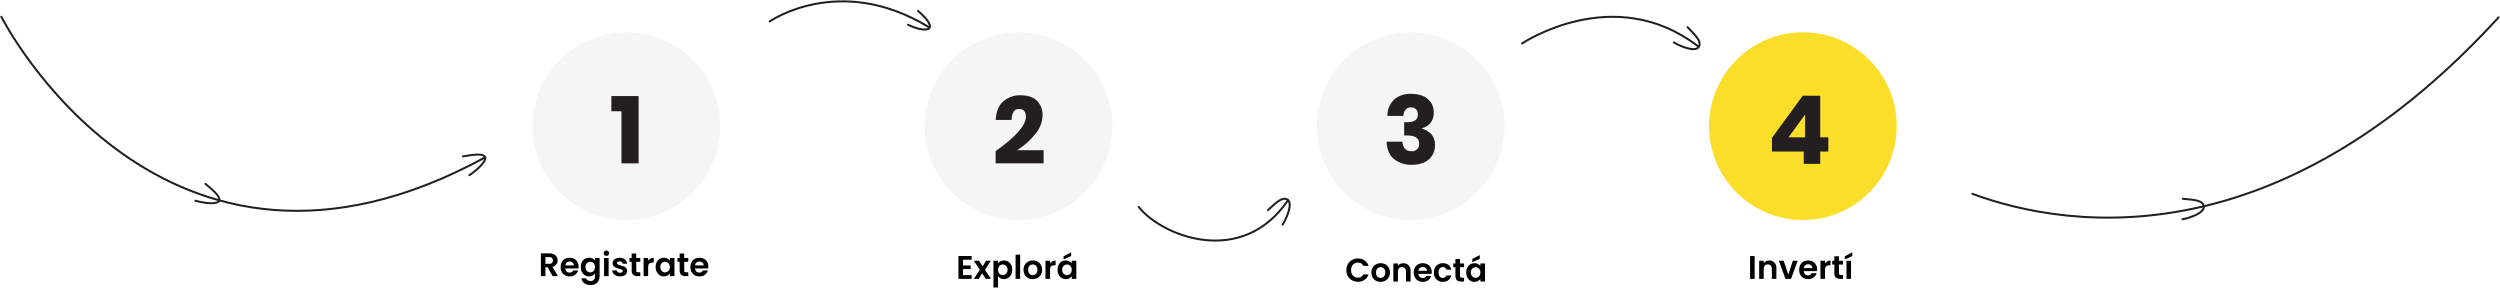 <svg width="1838" height="212" viewBox="0 0 1838 212" fill="none" xmlns="http://www.w3.org/2000/svg">
<rect width="1838" height="212" fill="white"/>
<path d="M391.5 92.746C391.5 54.638 422.392 23.746 460.5 23.746C498.608 23.746 529.5 54.638 529.5 92.746C529.5 130.854 498.608 161.746 460.5 161.746C422.392 161.746 391.5 130.854 391.5 92.746Z" fill="#F5F5F5"/>
<path d="M679.82 92.746C679.82 54.638 710.713 23.746 748.82 23.746C786.928 23.746 817.82 54.638 817.82 92.746C817.82 130.854 786.928 161.746 748.82 161.746C710.713 161.746 679.82 130.854 679.82 92.746Z" fill="#F5F5F5"/>
<path d="M968.15 92.746C968.15 54.638 999.043 23.746 1037.15 23.746C1075.26 23.746 1106.15 54.638 1106.15 92.746C1106.15 130.854 1075.26 161.746 1037.15 161.746C999.043 161.746 968.15 130.854 968.15 92.746Z" fill="#F5F5F5"/>
<path d="M1256.48 92.746C1256.48 54.638 1287.37 23.746 1325.48 23.746C1363.59 23.746 1394.48 54.638 1394.48 92.746C1394.48 130.854 1363.59 161.746 1325.48 161.746C1287.37 161.746 1256.48 130.854 1256.48 92.746Z" fill="#FADE2A"/>
<path d="M449.47 81.806V70.606H469.49V120.096H456.89V81.806H449.47Z" fill="#231F20"/>
<path d="M731.98 111.136C746.82 100.566 754.24 92.096 754.24 85.866C754.24 82.016 752.56 80.126 749.27 80.126C747.38 80.126 746.05 80.756 745.21 82.086C744.162 83.939 743.653 86.049 743.74 88.176H732.05C732.33 82.156 734.15 77.606 737.51 74.596C741.026 71.518 745.58 69.891 750.25 70.046C755.64 70.046 759.7 71.376 762.43 74.106C765.161 76.933 766.627 80.748 766.49 84.676C766.363 89.871 764.404 94.855 760.96 98.746C757.255 103.374 752.779 107.329 747.73 110.436H767.26V120.096H731.98V111.136V111.136Z" fill="#231F20"/>
<path d="M1037.66 68.996C1041.09 68.996 1044.1 69.626 1046.55 70.746C1048.85 71.831 1050.81 73.525 1052.22 75.646C1053.48 77.746 1054.11 80.126 1054.11 82.716C1054.23 85.513 1053.37 88.265 1051.66 90.486C1050.07 92.396 1047.87 93.705 1045.43 94.196V94.546C1051.8 96.576 1055.02 100.566 1055.02 106.516C1055.09 109.17 1054.41 111.79 1053.06 114.076C1051.73 116.328 1049.75 118.131 1047.39 119.256C1044.57 120.58 1041.48 121.227 1038.36 121.146C1033.5 121.411 1028.7 119.92 1024.85 116.946C1021.49 114.146 1019.67 109.876 1019.39 104.136H1031.08C1031.15 106.306 1031.78 108.056 1032.9 109.316C1034.02 110.576 1035.63 111.206 1037.8 111.206C1039.33 111.296 1040.83 110.737 1041.93 109.666C1042.93 108.581 1043.45 107.147 1043.4 105.676C1043.4 101.616 1040.46 99.586 1034.58 99.586H1032.34V89.856H1034.51C1039.76 89.926 1042.42 88.036 1042.42 84.186C1042.42 82.506 1042 81.176 1041.09 80.266C1040.08 79.337 1038.75 78.857 1037.38 78.936C1035.86 78.867 1034.4 79.484 1033.39 80.616C1032.36 81.941 1031.77 83.557 1031.71 85.236H1020.02C1019.95 80.723 1021.72 76.375 1024.92 73.196C1028.47 70.212 1033.03 68.708 1037.66 68.996V68.996Z" fill="#231F20"/>
<path d="M1302.74 111.386V101.376L1325.35 70.366H1338.23V100.956H1344.18V111.386H1338.23V120.486H1326.12V111.386H1302.74ZM1327.1 84.226L1314.92 100.956H1327.1V84.226Z" fill="#231F20"/>
<path d="M565.83 15.796C565.83 15.796 617.04 -20.104 682.87 19.936" stroke="#231F20" stroke-width="1.5" stroke-miterlimit="2" stroke-linecap="round"/>
<path d="M674.914 8.03C677.163 10.039 684.116 15.912 683.674 19.726C683.329 22.694 676.537 22.493 667.577 18.213" stroke="#231F20" stroke-width="1.498" stroke-miterlimit="2" stroke-linecap="round"/>
<path d="M932.207 154.481C935.749 151.607 942.642 143.316 946.939 147.087C950.353 150.083 946.035 160.354 942.985 165.107" stroke="#231F20" stroke-width="1.5" stroke-miterlimit="2" stroke-linecap="round"/>
<path d="M837.17 152.166C854.41 173.806 913.11 196.966 946.99 147.166" stroke="#231F20" stroke-width="1.5" stroke-miterlimit="2" stroke-linecap="round"/>
<path d="M1240.71 19.969C1243.72 23.499 1252.28 30.299 1248.73 34.762C1245.91 38.308 1235.5 34.175 1230.64 31.192" stroke="#231F20" stroke-width="1.508" stroke-miterlimit="2" stroke-linecap="round"/>
<path d="M1119 31.976C1119 31.976 1186.48 -13.514 1248.48 34.066" stroke="#231F20" stroke-width="1.5" stroke-miterlimit="2" stroke-linecap="round"/>
<path d="M1 12.356C1 12.356 118.83 245.606 356.83 115.606" stroke="#231F20" stroke-width="1.5" stroke-miterlimit="2" stroke-linecap="round"/>
<path d="M151.033 135.141C155.126 138.764 162.425 144.141 161.09 147.604C160.174 149.977 152.875 150.071 143.666 147.584" stroke="#231F20" stroke-width="1.466" stroke-miterlimit="2" stroke-linecap="round"/>
<path d="M340.369 114.98C345.845 114.218 354.779 112.145 356.562 115.449C357.784 117.714 353.055 123.385 345.086 128.827" stroke="#231F20" stroke-width="1.483" stroke-miterlimit="2" stroke-linecap="round"/>
<path d="M1450.1 142.506C1484.32 155.156 1545.25 169.466 1620.23 151.656C1684.76 136.326 1759.7 97.206 1836.98 12.746" stroke="#231F20" stroke-width="1.5" stroke-miterlimit="2" stroke-linecap="round"/>
<path d="M1604.83 146.141C1609.33 146.832 1620.05 146.371 1620.26 152.062C1620.42 156.583 1610.02 160.267 1604.49 161.197" stroke="#231F20" stroke-width="1.493" stroke-miterlimit="2" stroke-linecap="round"/>
<path d="M406.296 203L402.6 196.472H401.016V203H397.656V186.248H403.944C405.24 186.248 406.344 186.48 407.256 186.944C408.168 187.392 408.848 188.008 409.296 188.792C409.76 189.56 409.992 190.424 409.992 191.384C409.992 192.488 409.672 193.488 409.032 194.384C408.392 195.264 407.44 195.872 406.176 196.208L410.184 203H406.296ZM401.016 193.952H403.824C404.736 193.952 405.416 193.736 405.864 193.304C406.312 192.856 406.536 192.24 406.536 191.456C406.536 190.688 406.312 190.096 405.864 189.68C405.416 189.248 404.736 189.032 403.824 189.032H401.016V193.952ZM425.391 196.064C425.391 196.544 425.359 196.976 425.295 197.36H415.575C415.655 198.32 415.991 199.072 416.583 199.616C417.175 200.16 417.903 200.432 418.767 200.432C420.015 200.432 420.903 199.896 421.431 198.824H425.055C424.671 200.104 423.935 201.16 422.847 201.992C421.759 202.808 420.423 203.216 418.839 203.216C417.559 203.216 416.407 202.936 415.383 202.376C414.375 201.8 413.583 200.992 413.007 199.952C412.447 198.912 412.167 197.712 412.167 196.352C412.167 194.976 412.447 193.768 413.007 192.728C413.567 191.688 414.351 190.888 415.359 190.328C416.367 189.768 417.527 189.488 418.839 189.488C420.103 189.488 421.231 189.76 422.223 190.304C423.231 190.848 424.007 191.624 424.551 192.632C425.111 193.624 425.391 194.768 425.391 196.064ZM421.911 195.104C421.895 194.24 421.583 193.552 420.975 193.04C420.367 192.512 419.623 192.248 418.743 192.248C417.911 192.248 417.207 192.504 416.631 193.016C416.071 193.512 415.727 194.208 415.599 195.104H421.911ZM433.052 189.488C434.044 189.488 434.916 189.688 435.668 190.088C436.42 190.472 437.012 190.976 437.444 191.6V189.704H440.828V203.096C440.828 204.328 440.58 205.424 440.084 206.384C439.588 207.36 438.844 208.128 437.852 208.688C436.86 209.264 435.66 209.552 434.252 209.552C432.364 209.552 430.812 209.112 429.596 208.232C428.396 207.352 427.716 206.152 427.556 204.632H430.892C431.068 205.24 431.444 205.72 432.02 206.072C432.612 206.44 433.324 206.624 434.156 206.624C435.132 206.624 435.924 206.328 436.532 205.736C437.14 205.16 437.444 204.28 437.444 203.096V201.032C437.012 201.656 436.412 202.176 435.644 202.592C434.892 203.008 434.028 203.216 433.052 203.216C431.932 203.216 430.908 202.928 429.98 202.352C429.052 201.776 428.316 200.968 427.771 199.928C427.243 198.872 426.979 197.664 426.979 196.304C426.979 194.96 427.243 193.768 427.771 192.728C428.316 191.688 429.044 190.888 429.956 190.328C430.884 189.768 431.916 189.488 433.052 189.488ZM437.444 196.352C437.444 195.536 437.284 194.84 436.964 194.264C436.644 193.672 436.212 193.224 435.668 192.92C435.124 192.6 434.54 192.44 433.916 192.44C433.292 192.44 432.716 192.592 432.188 192.896C431.66 193.2 431.228 193.648 430.892 194.24C430.572 194.816 430.412 195.504 430.412 196.304C430.412 197.104 430.572 197.808 430.892 198.416C431.228 199.008 431.66 199.464 432.188 199.784C432.732 200.104 433.308 200.264 433.916 200.264C434.54 200.264 435.124 200.112 435.668 199.808C436.212 199.488 436.644 199.04 436.964 198.464C437.284 197.872 437.444 197.168 437.444 196.352ZM445.813 188.12C445.221 188.12 444.725 187.936 444.325 187.568C443.941 187.184 443.749 186.712 443.749 186.152C443.749 185.592 443.941 185.128 444.325 184.76C444.725 184.376 445.221 184.184 445.813 184.184C446.405 184.184 446.893 184.376 447.277 184.76C447.677 185.128 447.877 185.592 447.877 186.152C447.877 186.712 447.677 187.184 447.277 187.568C446.893 187.936 446.405 188.12 445.813 188.12ZM447.469 189.704V203H444.109V189.704H447.469ZM455.877 203.216C454.789 203.216 453.813 203.024 452.949 202.64C452.085 202.24 451.397 201.704 450.885 201.032C450.389 200.36 450.117 199.616 450.069 198.8H453.453C453.517 199.312 453.765 199.736 454.197 200.072C454.645 200.408 455.197 200.576 455.853 200.576C456.493 200.576 456.989 200.448 457.341 200.192C457.709 199.936 457.893 199.608 457.893 199.208C457.893 198.776 457.669 198.456 457.221 198.248C456.789 198.024 456.093 197.784 455.133 197.528C454.141 197.288 453.325 197.04 452.685 196.784C452.061 196.528 451.517 196.136 451.053 195.608C450.605 195.08 450.381 194.368 450.381 193.472C450.381 192.736 450.589 192.064 451.005 191.456C451.437 190.848 452.045 190.368 452.829 190.016C453.629 189.664 454.565 189.488 455.637 189.488C457.221 189.488 458.485 189.888 459.429 190.688C460.373 191.472 460.893 192.536 460.989 193.88H457.773C457.725 193.352 457.501 192.936 457.101 192.632C456.717 192.312 456.197 192.152 455.541 192.152C454.933 192.152 454.461 192.264 454.125 192.488C453.805 192.712 453.645 193.024 453.645 193.424C453.645 193.872 453.869 194.216 454.317 194.456C454.765 194.68 455.461 194.912 456.405 195.152C457.365 195.392 458.157 195.64 458.781 195.896C459.405 196.152 459.941 196.552 460.389 197.096C460.853 197.624 461.093 198.328 461.109 199.208C461.109 199.976 460.893 200.664 460.461 201.272C460.045 201.88 459.437 202.36 458.637 202.712C457.853 203.048 456.933 203.216 455.877 203.216ZM467.779 192.464V198.896C467.779 199.344 467.883 199.672 468.091 199.88C468.315 200.072 468.683 200.168 469.195 200.168H470.755V203H468.643C465.811 203 464.395 201.624 464.395 198.872V192.464H462.811V189.704H464.395V186.416H467.779V189.704H470.755V192.464H467.779ZM476.532 191.768C476.964 191.064 477.524 190.512 478.212 190.112C478.916 189.712 479.716 189.512 480.612 189.512V193.04H479.724C478.668 193.04 477.868 193.288 477.324 193.784C476.796 194.28 476.532 195.144 476.532 196.376V203H473.172V189.704H476.532V191.768ZM482.011 196.304C482.011 194.96 482.275 193.768 482.803 192.728C483.347 191.688 484.075 190.888 484.987 190.328C485.915 189.768 486.947 189.488 488.083 189.488C489.075 189.488 489.939 189.688 490.675 190.088C491.427 190.488 492.027 190.992 492.475 191.6V189.704H495.859V203H492.475V201.056C492.043 201.68 491.443 202.2 490.675 202.616C489.923 203.016 489.051 203.216 488.059 203.216C486.939 203.216 485.915 202.928 484.987 202.352C484.075 201.776 483.347 200.968 482.803 199.928C482.275 198.872 482.011 197.664 482.011 196.304ZM492.475 196.352C492.475 195.536 492.315 194.84 491.995 194.264C491.675 193.672 491.243 193.224 490.699 192.92C490.155 192.6 489.571 192.44 488.947 192.44C488.323 192.44 487.747 192.592 487.219 192.896C486.691 193.2 486.259 193.648 485.923 194.24C485.603 194.816 485.443 195.504 485.443 196.304C485.443 197.104 485.603 197.808 485.923 198.416C486.259 199.008 486.691 199.464 487.219 199.784C487.763 200.104 488.339 200.264 488.947 200.264C489.571 200.264 490.155 200.112 490.699 199.808C491.243 199.488 491.675 199.04 491.995 198.464C492.315 197.872 492.475 197.168 492.475 196.352ZM503.052 192.464V198.896C503.052 199.344 503.156 199.672 503.364 199.88C503.588 200.072 503.956 200.168 504.468 200.168H506.028V203H503.916C501.084 203 499.668 201.624 499.668 198.872V192.464H498.084V189.704H499.668V186.416H503.052V189.704H506.028V192.464H503.052ZM520.805 196.064C520.805 196.544 520.773 196.976 520.709 197.36H510.989C511.069 198.32 511.405 199.072 511.997 199.616C512.589 200.16 513.317 200.432 514.181 200.432C515.429 200.432 516.317 199.896 516.845 198.824H520.469C520.085 200.104 519.349 201.16 518.261 201.992C517.173 202.808 515.837 203.216 514.253 203.216C512.973 203.216 511.821 202.936 510.797 202.376C509.789 201.8 508.997 200.992 508.421 199.952C507.861 198.912 507.581 197.712 507.581 196.352C507.581 194.976 507.861 193.768 508.421 192.728C508.981 191.688 509.765 190.888 510.773 190.328C511.781 189.768 512.941 189.488 514.253 189.488C515.517 189.488 516.645 189.76 517.637 190.304C518.645 190.848 519.421 191.624 519.965 192.632C520.525 193.624 520.805 194.768 520.805 196.064ZM517.325 195.104C517.309 194.24 516.997 193.552 516.389 193.04C515.781 192.512 515.037 192.248 514.157 192.248C513.325 192.248 512.621 192.504 512.045 193.016C511.485 193.512 511.141 194.208 511.013 195.104H517.325Z" fill="black"/>
<path d="M708.016 190.96V195.16H713.656V197.824H708.016V202.264H714.376V205H704.656V188.224H714.376V190.96H708.016ZM724.773 205L722.037 200.872L719.613 205H716.013L720.357 198.328L715.965 191.704H719.757L722.469 195.808L724.917 191.704H728.517L724.149 198.328L728.565 205H724.773ZM733.75 193.624C734.182 193.016 734.774 192.512 735.526 192.112C736.294 191.696 737.166 191.488 738.142 191.488C739.278 191.488 740.302 191.768 741.214 192.328C742.142 192.888 742.87 193.688 743.398 194.728C743.942 195.752 744.214 196.944 744.214 198.304C744.214 199.664 743.942 200.872 743.398 201.928C742.87 202.968 742.142 203.776 741.214 204.352C740.302 204.928 739.278 205.216 738.142 205.216C737.166 205.216 736.302 205.016 735.55 204.616C734.814 204.216 734.214 203.712 733.75 203.104V211.336H730.39V191.704H733.75V193.624ZM740.782 198.304C740.782 197.504 740.614 196.816 740.278 196.24C739.958 195.648 739.526 195.2 738.982 194.896C738.454 194.592 737.878 194.44 737.254 194.44C736.646 194.44 736.07 194.6 735.526 194.92C734.998 195.224 734.566 195.672 734.23 196.264C733.91 196.856 733.75 197.552 733.75 198.352C733.75 199.152 733.91 199.848 734.23 200.44C734.566 201.032 734.998 201.488 735.526 201.808C736.07 202.112 736.646 202.264 737.254 202.264C737.878 202.264 738.454 202.104 738.982 201.784C739.526 201.464 739.958 201.008 740.278 200.416C740.614 199.824 740.782 199.12 740.782 198.304ZM750.016 187.24V205H746.656V187.24H750.016ZM759.24 205.216C757.96 205.216 756.808 204.936 755.784 204.376C754.76 203.8 753.952 202.992 753.36 201.952C752.784 200.912 752.496 199.712 752.496 198.352C752.496 196.992 752.792 195.792 753.384 194.752C753.992 193.712 754.816 192.912 755.856 192.352C756.896 191.776 758.056 191.488 759.336 191.488C760.616 191.488 761.776 191.776 762.816 192.352C763.856 192.912 764.672 193.712 765.264 194.752C765.872 195.792 766.176 196.992 766.176 198.352C766.176 199.712 765.864 200.912 765.24 201.952C764.632 202.992 763.8 203.8 762.744 204.376C761.704 204.936 760.536 205.216 759.24 205.216ZM759.24 202.288C759.848 202.288 760.416 202.144 760.944 201.856C761.488 201.552 761.92 201.104 762.24 200.512C762.56 199.92 762.72 199.2 762.72 198.352C762.72 197.088 762.384 196.12 761.712 195.448C761.056 194.76 760.248 194.416 759.288 194.416C758.328 194.416 757.52 194.76 756.864 195.448C756.224 196.12 755.904 197.088 755.904 198.352C755.904 199.616 756.216 200.592 756.84 201.28C757.48 201.952 758.28 202.288 759.24 202.288ZM772 193.768C772.432 193.064 772.992 192.512 773.68 192.112C774.384 191.712 775.184 191.512 776.08 191.512V195.04H775.192C774.136 195.04 773.336 195.288 772.792 195.784C772.264 196.28 772 197.144 772 198.376V205H768.64V191.704H772V193.768ZM777.479 198.304C777.479 196.96 777.743 195.768 778.271 194.728C778.816 193.688 779.544 192.888 780.456 192.328C781.384 191.768 782.416 191.488 783.552 191.488C784.544 191.488 785.408 191.688 786.144 192.088C786.896 192.488 787.496 192.992 787.944 193.6V191.704H791.328V205H787.944V203.056C787.512 203.68 786.912 204.2 786.144 204.616C785.392 205.016 784.52 205.216 783.528 205.216C782.408 205.216 781.384 204.928 780.456 204.352C779.544 203.776 778.816 202.968 778.271 201.928C777.743 200.872 777.479 199.664 777.479 198.304ZM787.944 198.352C787.944 197.536 787.784 196.84 787.464 196.264C787.144 195.672 786.712 195.224 786.168 194.92C785.624 194.6 785.04 194.44 784.416 194.44C783.792 194.44 783.216 194.592 782.688 194.896C782.16 195.2 781.728 195.648 781.392 196.24C781.072 196.816 780.912 197.504 780.912 198.304C780.912 199.104 781.072 199.808 781.392 200.416C781.728 201.008 782.16 201.464 782.688 201.784C783.232 202.104 783.808 202.264 784.416 202.264C785.04 202.264 785.624 202.112 786.168 201.808C786.712 201.488 787.144 201.04 787.464 200.464C787.784 199.872 787.944 199.168 787.944 198.352ZM787.488 188.248L781.968 190.768V188.368L787.488 185.512V188.248Z" fill="black"/>
<path d="M989.84 198.6C989.84 196.952 990.208 195.48 990.944 194.184C991.696 192.872 992.712 191.856 993.992 191.136C995.288 190.4 996.736 190.032 998.336 190.032C1000.21 190.032 1001.85 190.512 1003.26 191.472C1004.66 192.432 1005.65 193.76 1006.21 195.456H1002.34C1001.96 194.656 1001.42 194.056 1000.71 193.656C1000.02 193.256 999.224 193.056 998.312 193.056C997.336 193.056 996.464 193.288 995.696 193.752C994.944 194.2 994.352 194.84 993.92 195.672C993.504 196.504 993.296 197.48 993.296 198.6C993.296 199.704 993.504 200.68 993.92 201.528C994.352 202.36 994.944 203.008 995.696 203.472C996.464 203.92 997.336 204.144 998.312 204.144C999.224 204.144 1000.02 203.944 1000.71 203.544C1001.42 203.128 1001.96 202.52 1002.34 201.72H1006.21C1005.65 203.432 1004.66 204.768 1003.26 205.728C1001.86 206.672 1000.22 207.144 998.336 207.144C996.736 207.144 995.288 206.784 993.992 206.064C992.712 205.328 991.696 204.312 990.944 203.016C990.208 201.72 989.84 200.248 989.84 198.6ZM1014.98 207.216C1013.7 207.216 1012.55 206.936 1011.53 206.376C1010.5 205.8 1009.69 204.992 1009.1 203.952C1008.53 202.912 1008.24 201.712 1008.24 200.352C1008.24 198.992 1008.53 197.792 1009.13 196.752C1009.73 195.712 1010.56 194.912 1011.6 194.352C1012.64 193.776 1013.8 193.488 1015.08 193.488C1016.36 193.488 1017.52 193.776 1018.56 194.352C1019.6 194.912 1020.41 195.712 1021.01 196.752C1021.61 197.792 1021.92 198.992 1021.92 200.352C1021.92 201.712 1021.61 202.912 1020.98 203.952C1020.37 204.992 1019.54 205.8 1018.49 206.376C1017.45 206.936 1016.28 207.216 1014.98 207.216ZM1014.98 204.288C1015.59 204.288 1016.16 204.144 1016.69 203.856C1017.23 203.552 1017.66 203.104 1017.98 202.512C1018.3 201.92 1018.46 201.2 1018.46 200.352C1018.46 199.088 1018.13 198.12 1017.45 197.448C1016.8 196.76 1015.99 196.416 1015.03 196.416C1014.07 196.416 1013.26 196.76 1012.61 197.448C1011.97 198.12 1011.65 199.088 1011.65 200.352C1011.65 201.616 1011.96 202.592 1012.58 203.28C1013.22 203.952 1014.02 204.288 1014.98 204.288ZM1031.75 193.512C1033.33 193.512 1034.61 194.016 1035.59 195.024C1036.57 196.016 1037.05 197.408 1037.05 199.2V207H1033.69V199.656C1033.69 198.6 1033.43 197.792 1032.9 197.232C1032.37 196.656 1031.65 196.368 1030.74 196.368C1029.81 196.368 1029.08 196.656 1028.53 197.232C1028.01 197.792 1027.74 198.6 1027.74 199.656V207H1024.38V193.704H1027.74V195.36C1028.19 194.784 1028.76 194.336 1029.45 194.016C1030.15 193.68 1030.92 193.512 1031.75 193.512ZM1052.61 200.064C1052.61 200.544 1052.58 200.976 1052.51 201.36H1042.79C1042.87 202.32 1043.21 203.072 1043.8 203.616C1044.39 204.16 1045.12 204.432 1045.99 204.432C1047.23 204.432 1048.12 203.896 1048.65 202.824H1052.27C1051.89 204.104 1051.15 205.16 1050.07 205.992C1048.98 206.808 1047.64 207.216 1046.06 207.216C1044.78 207.216 1043.63 206.936 1042.6 206.376C1041.59 205.8 1040.8 204.992 1040.23 203.952C1039.67 202.912 1039.39 201.712 1039.39 200.352C1039.39 198.976 1039.67 197.768 1040.23 196.728C1040.79 195.688 1041.57 194.888 1042.58 194.328C1043.59 193.768 1044.75 193.488 1046.06 193.488C1047.32 193.488 1048.45 193.76 1049.44 194.304C1050.45 194.848 1051.23 195.624 1051.77 196.632C1052.33 197.624 1052.61 198.768 1052.61 200.064ZM1049.13 199.104C1049.11 198.24 1048.8 197.552 1048.19 197.04C1047.59 196.512 1046.84 196.248 1045.96 196.248C1045.13 196.248 1044.43 196.504 1043.85 197.016C1043.29 197.512 1042.95 198.208 1042.82 199.104H1049.13ZM1054.2 200.352C1054.2 198.976 1054.48 197.776 1055.04 196.752C1055.6 195.712 1056.37 194.912 1057.37 194.352C1058.36 193.776 1059.49 193.488 1060.77 193.488C1062.42 193.488 1063.78 193.904 1064.85 194.736C1065.94 195.552 1066.67 196.704 1067.04 198.192H1063.41C1063.22 197.616 1062.89 197.168 1062.43 196.848C1061.98 196.512 1061.42 196.344 1060.75 196.344C1059.79 196.344 1059.03 196.696 1058.47 197.4C1057.91 198.088 1057.63 199.072 1057.63 200.352C1057.63 201.616 1057.91 202.6 1058.47 203.304C1059.03 203.992 1059.79 204.336 1060.75 204.336C1062.11 204.336 1063 203.728 1063.41 202.512H1067.04C1066.67 203.952 1065.94 205.096 1064.85 205.944C1063.77 206.792 1062.41 207.216 1060.77 207.216C1059.49 207.216 1058.36 206.936 1057.37 206.376C1056.37 205.8 1055.6 205 1055.04 203.976C1054.48 202.936 1054.2 201.728 1054.2 200.352ZM1073.41 196.464V202.896C1073.41 203.344 1073.52 203.672 1073.72 203.88C1073.95 204.072 1074.32 204.168 1074.83 204.168H1076.39V207H1074.28C1071.44 207 1070.03 205.624 1070.03 202.872V196.464H1068.44V193.704H1070.03V190.416H1073.41V193.704H1076.39V196.464H1073.41ZM1077.94 200.304C1077.94 198.96 1078.2 197.768 1078.73 196.728C1079.28 195.688 1080 194.888 1080.92 194.328C1081.84 193.768 1082.88 193.488 1084.01 193.488C1085 193.488 1085.87 193.688 1086.6 194.088C1087.36 194.488 1087.96 194.992 1088.4 195.6V193.704H1091.79V207H1088.4V205.056C1087.97 205.68 1087.37 206.2 1086.6 206.616C1085.85 207.016 1084.98 207.216 1083.99 207.216C1082.87 207.216 1081.84 206.928 1080.92 206.352C1080 205.776 1079.28 204.968 1078.73 203.928C1078.2 202.872 1077.94 201.664 1077.94 200.304ZM1088.4 200.352C1088.4 199.536 1088.24 198.84 1087.92 198.264C1087.6 197.672 1087.17 197.224 1086.63 196.92C1086.08 196.6 1085.5 196.44 1084.88 196.44C1084.25 196.44 1083.68 196.592 1083.15 196.896C1082.62 197.2 1082.19 197.648 1081.85 198.24C1081.53 198.816 1081.37 199.504 1081.37 200.304C1081.37 201.104 1081.53 201.808 1081.85 202.416C1082.19 203.008 1082.62 203.464 1083.15 203.784C1083.69 204.104 1084.27 204.264 1084.88 204.264C1085.5 204.264 1086.08 204.112 1086.63 203.808C1087.17 203.488 1087.6 203.04 1087.92 202.464C1088.24 201.872 1088.4 201.168 1088.4 200.352ZM1087.95 190.248L1082.43 192.768V190.368L1087.95 187.512V190.248Z" fill="black"/>
<path d="M1290.02 188.248V205H1286.66V188.248H1290.02ZM1300.7 191.512C1302.29 191.512 1303.57 192.016 1304.54 193.024C1305.52 194.016 1306.01 195.408 1306.01 197.2V205H1302.65V197.656C1302.65 196.6 1302.38 195.792 1301.86 195.232C1301.33 194.656 1300.61 194.368 1299.7 194.368C1298.77 194.368 1298.03 194.656 1297.49 195.232C1296.96 195.792 1296.7 196.6 1296.7 197.656V205H1293.34V191.704H1296.7V193.36C1297.14 192.784 1297.71 192.336 1298.4 192.016C1299.1 191.68 1299.87 191.512 1300.7 191.512ZM1314.75 201.904L1318.11 191.704H1321.68L1316.76 205H1312.68L1307.79 191.704H1311.39L1314.75 201.904ZM1335.93 198.064C1335.93 198.544 1335.9 198.976 1335.83 199.36H1326.11C1326.19 200.32 1326.53 201.072 1327.12 201.616C1327.71 202.16 1328.44 202.432 1329.31 202.432C1330.55 202.432 1331.44 201.896 1331.97 200.824H1335.59C1335.21 202.104 1334.47 203.16 1333.39 203.992C1332.3 204.808 1330.96 205.216 1329.38 205.216C1328.1 205.216 1326.95 204.936 1325.92 204.376C1324.91 203.8 1324.12 202.992 1323.55 201.952C1322.99 200.912 1322.71 199.712 1322.71 198.352C1322.71 196.976 1322.99 195.768 1323.55 194.728C1324.11 193.688 1324.89 192.888 1325.9 192.328C1326.91 191.768 1328.07 191.488 1329.38 191.488C1330.64 191.488 1331.77 191.76 1332.76 192.304C1333.77 192.848 1334.55 193.624 1335.09 194.632C1335.65 195.624 1335.93 196.768 1335.93 198.064ZM1332.45 197.104C1332.43 196.24 1332.12 195.552 1331.51 195.04C1330.91 194.512 1330.16 194.248 1329.28 194.248C1328.45 194.248 1327.75 194.504 1327.17 195.016C1326.61 195.512 1326.27 196.208 1326.14 197.104H1332.45ZM1341.74 193.768C1342.17 193.064 1342.73 192.512 1343.42 192.112C1344.13 191.712 1344.93 191.512 1345.82 191.512V195.04H1344.93C1343.88 195.04 1343.08 195.288 1342.53 195.784C1342.01 196.28 1341.74 197.144 1341.74 198.376V205H1338.38V191.704H1341.74V193.768ZM1352 194.464V200.896C1352 201.344 1352.1 201.672 1352.31 201.88C1352.53 202.072 1352.9 202.168 1353.41 202.168H1354.97V205H1352.86C1350.03 205 1348.61 203.624 1348.61 200.872V194.464H1347.03V191.704H1348.61V188.416H1352V191.704H1354.97V194.464H1352ZM1360.89 191.704V205H1357.53V191.704H1360.89ZM1361.83 188.248L1356.31 190.768V188.368L1361.83 185.512V188.248Z" fill="black"/>
</svg>
